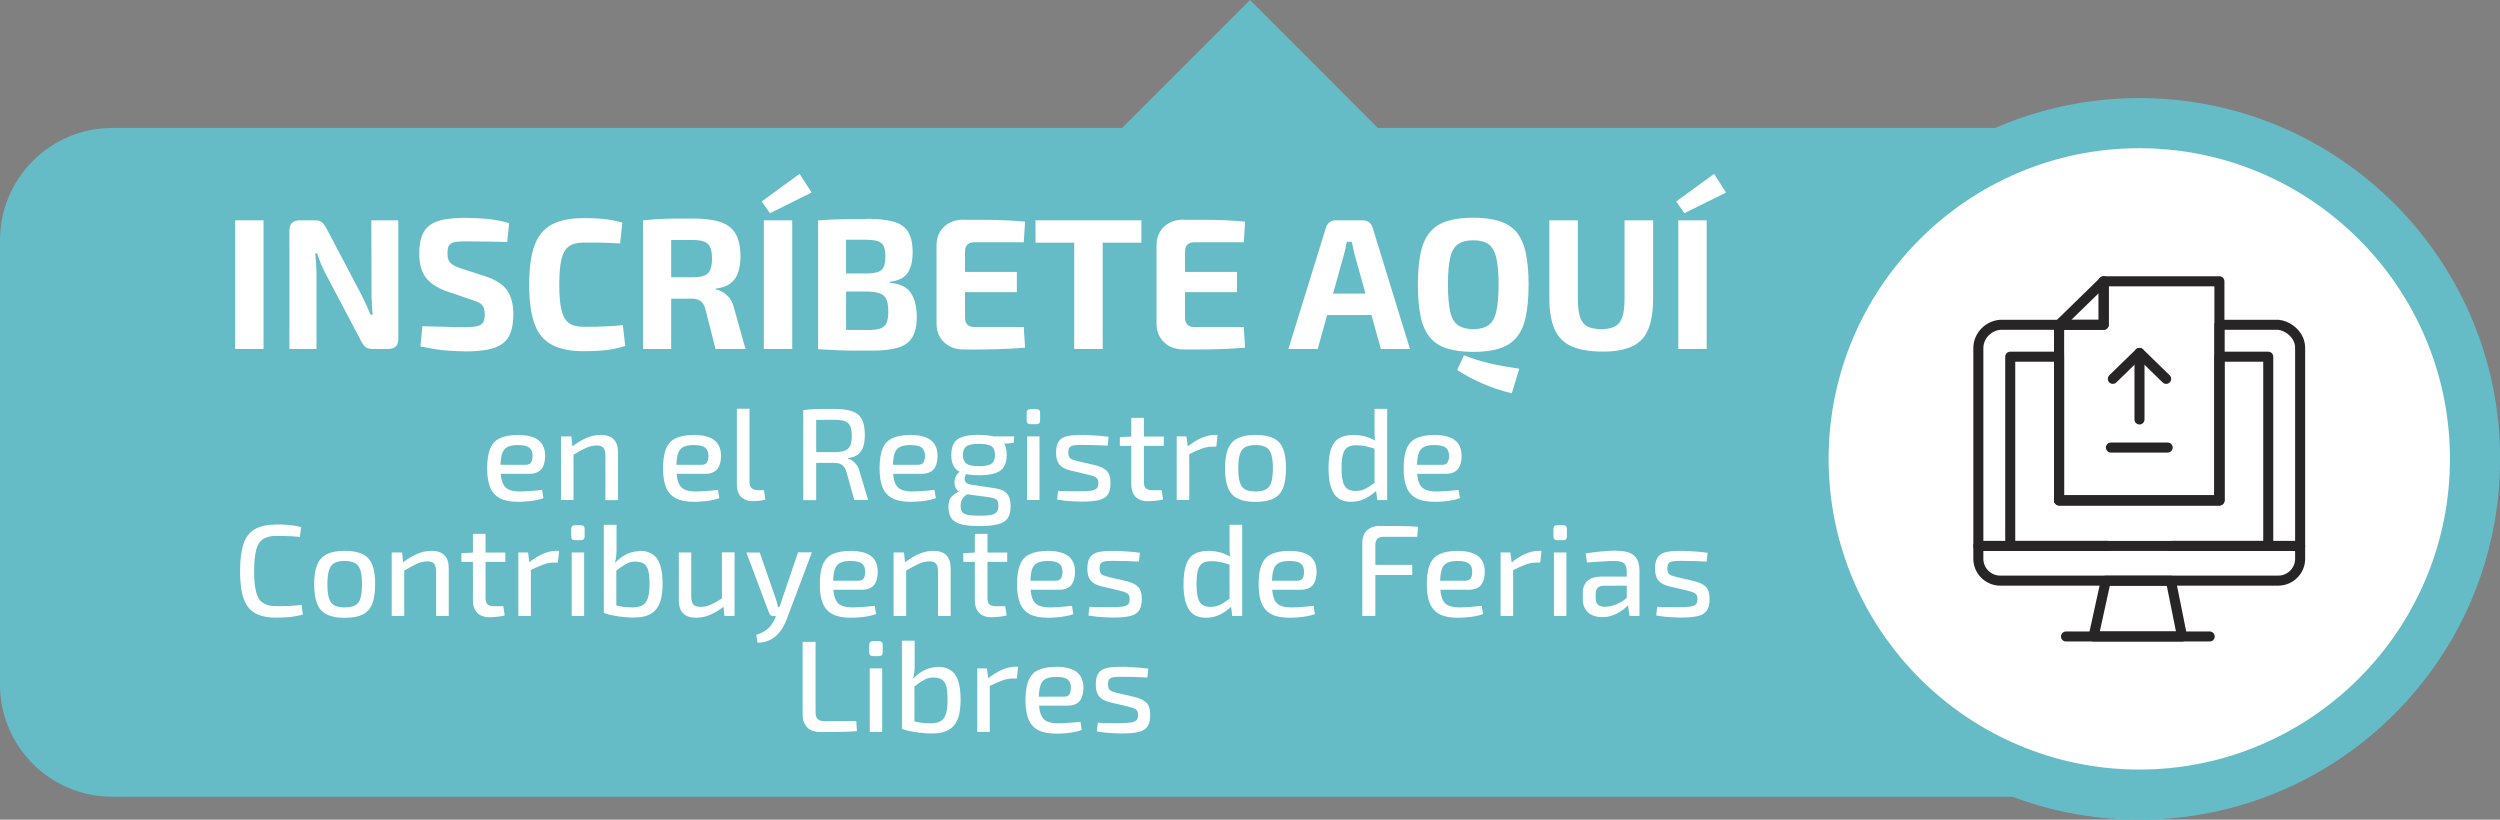 <?xml version="1.0" encoding="UTF-8"?>
<svg id="Capa_2" data-name="Capa 2" xmlns="http://www.w3.org/2000/svg" viewBox="0 0 249.3 81.74">
  <rect x="0" y="0" width="249.3" height="81.74" fill="#808080" stroke="none"/>
  <defs>
    <style>
      .cls-1 {
        fill: #fff;
      }

      .cls-2 {
        fill: #65bcc6;
      }

      .cls-3 {
        fill: none;
        stroke: #272525;
        stroke-linecap: round;
        stroke-linejoin: round;
      }
    </style>
  </defs>
  <g id="Capa_1-2" data-name="Capa 1">
    <g>
      <path class="cls-2" d="M215.19,12.76h-77.79L124.65,0l-12.76,12.76H11.2C5.01,12.76,0,17.78,0,23.96v44.29c0,6.19,5.01,11.2,11.2,11.2h203.99c6.19,0,11.2-5.02,11.2-11.2V23.96c0-6.19-5.01-11.2-11.2-11.2Z"/>
      <g>
        <path class="cls-1" d="M213.33,79.24c-18.46,0-33.48-15.02-33.48-33.48s15.02-33.48,33.48-33.48,33.48,15.02,33.48,33.48-15.02,33.48-33.48,33.48Z"/>
        <path class="cls-2" d="M213.33,14.78c17.08,0,30.98,13.9,30.98,30.98s-13.9,30.98-30.98,30.98-30.98-13.9-30.98-30.98,13.9-30.98,30.98-30.98M213.33,9.78c-19.87,0-35.98,16.11-35.98,35.98s16.11,35.98,35.98,35.98,35.98-16.11,35.98-35.98-16.11-35.98-35.98-35.98h0Z"/>
      </g>
      <g id="upload">
        <path id="path_40" data-name="path 40" class="cls-3" d="M208.77,63.47h8.83l-1.12-5.56h-6.49l-1.22,5.56Z"/>
        <path id="path_41" data-name="path 41" class="cls-3" d="M210.21,54.44h-12.93v1.28c0,1.2.98,2.18,2.18,2.18h27.73c1.2,0,2.18-.98,2.18-2.18v-1.28h-12.83"/>
        <path id="path_42" data-name="path 42" class="cls-3" d="M216.54,54.44h12.83v-19.73c0-.3-.06-.59-.17-.85-.34-.79-1.18-1.39-2.01-1.47h-5.87v17.51h-15.99v-17.51h-5.87c-1.19.09-2.18,1.1-2.18,2.32v19.73h12.93"/>
        <path id="path_43" data-name="path 43" class="cls-3" d="M206.02,63.47h14.33"/>
        <path id="path_44" data-name="path 44" class="cls-3" d="M216.54,54.44h9.65v-18.87h-4.87v14.33h-15.99v-14.33h-4.87v18.87h18.25"/>
        <path id="path_45" data-name="path 45" class="cls-3" d="M205.33,32.39l4.45-4.34v4.34h-4.45Z"/>
        <path id="path_46" data-name="path 46" class="cls-3" d="M209.78,28.05v4.34h-4.45v17.51h15.99v-21.85h-11.55Z"/>
        <path id="path_47" data-name="path 47" class="cls-3" d="M210.5,44.63h5.66"/>
        <path id="path_48" data-name="path 48" class="cls-3" d="M213.35,41.83v-6.63"/>
        <path id="path_49" data-name="path 49" class="cls-3" d="M216.01,37.78l-2.66-2.59-2.66,2.59"/>
      </g>
      <g>
        <path class="cls-1" d="M51.57,43.37c.98,0,1.69.18,2.13.53.44.35.66.87.66,1.55,0,.57-.12,1.01-.37,1.33-.26.31-.67.47-1.24.47h-3.67v-.9h3.34c.29,0,.47-.09.56-.27.09-.18.13-.39.13-.62,0-.39-.12-.67-.34-.83-.22-.17-.6-.25-1.14-.25-.44,0-.79.07-1.04.2s-.43.36-.53.68c-.1.32-.15.77-.15,1.35,0,.65.06,1.15.19,1.49.13.34.33.58.61.71.28.13.66.2,1.12.2.33,0,.7-.02,1.11-.05s.79-.07,1.12-.11l.13.82c-.21.09-.46.16-.75.21-.29.06-.6.1-.91.12-.31.03-.6.04-.86.04-.75,0-1.34-.11-1.79-.34-.45-.23-.78-.58-.99-1.07-.21-.49-.31-1.13-.31-1.93s.1-1.49.31-1.98.53-.83.98-1.03c.44-.2,1.01-.31,1.7-.31Z"/>
        <path class="cls-1" d="M56.98,43.52l.12,1.22.09.18v4.94h-1.25v-6.34h1.04ZM59.9,43.37c1.15,0,1.73.58,1.73,1.74v4.76h-1.26v-4.39c0-.4-.07-.67-.2-.83-.13-.15-.35-.23-.66-.23-.37,0-.75.09-1.12.27-.37.18-.82.42-1.34.73l-.05-.84c.49-.39.97-.69,1.46-.9s.97-.31,1.44-.31Z"/>
        <path class="cls-1" d="M69.11,43.37c.98,0,1.69.18,2.13.53.44.35.66.87.66,1.55,0,.57-.12,1.01-.37,1.33-.26.31-.67.47-1.24.47h-3.67v-.9h3.34c.29,0,.47-.09.56-.27.09-.18.13-.39.13-.62,0-.39-.12-.67-.34-.83-.22-.17-.6-.25-1.14-.25-.44,0-.79.07-1.04.2s-.43.36-.53.68c-.1.32-.15.77-.15,1.35,0,.65.06,1.15.19,1.49.13.34.33.58.61.71.28.13.66.2,1.12.2.33,0,.7-.02,1.11-.05s.79-.07,1.12-.11l.13.82c-.21.09-.46.16-.75.21-.29.06-.6.1-.91.12-.31.03-.6.04-.86.04-.75,0-1.34-.11-1.79-.34-.45-.23-.78-.58-.99-1.07-.21-.49-.31-1.13-.31-1.93s.1-1.49.31-1.98.53-.83.98-1.03c.44-.2,1.01-.31,1.7-.31Z"/>
        <path class="cls-1" d="M74.74,40.77v7.29c-.01.27.06.47.21.61.15.14.36.21.63.21h.6l.14.92c-.09.04-.21.08-.36.1-.15.03-.31.05-.47.06-.16.01-.3.02-.41.02-.49,0-.87-.14-1.16-.42s-.44-.68-.44-1.21v-7.59h1.25Z"/>
        <path class="cls-1" d="M83.26,40.78c.71,0,1.28.08,1.72.23.44.15.76.42.96.79.2.38.3.9.3,1.58,0,.48-.06.88-.17,1.2-.11.32-.29.57-.53.75-.24.18-.56.3-.97.35v.06c.15.04.29.1.44.21.15.1.29.25.42.42s.23.4.29.67l.85,2.82h-1.38l-.78-2.79c-.1-.33-.25-.56-.43-.7-.18-.14-.42-.21-.71-.21-.55,0-1.01,0-1.4,0-.39,0-.72-.01-.98-.02-.26,0-.48-.01-.64-.01l.04-1.04h2.96c.42,0,.76-.06,1-.15s.42-.25.53-.49.16-.56.16-.99-.05-.75-.16-.98-.28-.39-.53-.48c-.24-.09-.58-.14-1-.14-.73,0-1.36,0-1.89.01s-.88.01-1.07.01l-.18-.99c.33-.04.64-.06.94-.08.29-.02.62-.03.97-.03.35,0,.77,0,1.25,0ZM81.39,40.9v8.97h-1.29v-8.97h1.29Z"/>
        <path class="cls-1" d="M90.7,43.37c.98,0,1.69.18,2.13.53.44.35.66.87.66,1.55,0,.57-.12,1.01-.37,1.33-.26.31-.67.47-1.24.47h-3.67v-.9h3.34c.29,0,.47-.09.56-.27.09-.18.13-.39.13-.62,0-.39-.12-.67-.34-.83-.22-.17-.6-.25-1.14-.25-.44,0-.79.07-1.04.2s-.43.36-.53.68c-.1.32-.15.77-.15,1.35,0,.65.06,1.15.19,1.49.13.34.33.58.61.71.28.13.66.2,1.12.2.33,0,.7-.02,1.11-.05s.79-.07,1.12-.11l.13.82c-.21.09-.46.16-.75.21-.29.06-.6.1-.91.12-.31.03-.6.04-.86.04-.75,0-1.34-.11-1.79-.34-.45-.23-.78-.58-.99-1.07-.21-.49-.31-1.13-.31-1.93s.1-1.49.31-1.98.53-.83.98-1.03c.44-.2,1.01-.31,1.7-.31Z"/>
        <path class="cls-1" d="M95.82,46.99l.69.09c-.14.12-.23.27-.29.46-.05.18-.04.35.04.49s.25.24.52.29l2.37.36c.61.08,1.03.26,1.27.55.24.29.36.7.36,1.24s-.1.91-.29,1.2c-.19.29-.52.49-.97.61s-1.06.18-1.82.18c-.6,0-1.1-.03-1.49-.1-.4-.07-.72-.17-.96-.33-.24-.15-.41-.35-.51-.59s-.16-.54-.16-.9c0-.28.04-.51.12-.7.08-.19.22-.36.41-.51.19-.15.44-.29.74-.43l.82-.4.55.19-.62.46c-.18.13-.33.26-.45.38s-.21.26-.27.39c-.06.13-.09.3-.09.49,0,.28.05.49.16.64.11.15.3.25.58.3s.66.08,1.16.08.88-.03,1.14-.08c.27-.06.46-.16.57-.3s.16-.35.16-.62c0-.21-.03-.37-.08-.47-.06-.11-.16-.19-.32-.25-.16-.06-.38-.11-.68-.15l-2.22-.29c-.29-.03-.51-.12-.68-.27-.17-.14-.28-.31-.34-.51s-.08-.39-.05-.58c.03-.2.1-.38.21-.55.11-.17.25-.3.42-.38ZM97.64,43.37c.68,0,1.23.07,1.63.2.4.13.69.35.86.65s.26.69.26,1.16-.09.84-.26,1.14-.46.52-.87.66c-.41.14-.95.21-1.64.21s-1.24-.07-1.64-.21c-.4-.14-.69-.36-.86-.66s-.26-.67-.26-1.13c0-.49.09-.88.26-1.18s.46-.52.87-.65c.41-.13.96-.2,1.65-.2ZM97.63,44.26c-.61,0-1.03.08-1.26.25s-.35.46-.35.86.12.69.35.86c.23.17.65.26,1.26.26s1.02-.09,1.25-.26c.23-.17.34-.46.34-.86s-.11-.7-.34-.86c-.23-.17-.65-.25-1.25-.25ZM101.14,43.52l-.06.65-1.64.14-.45-.79h2.16Z"/>
        <path class="cls-1" d="M103.34,40.8c.25,0,.38.12.38.38v.74c0,.25-.13.38-.38.38h-.58c-.25,0-.38-.12-.38-.38v-.74c0-.25.13-.38.38-.38h.58ZM103.66,43.52v6.34h-1.24v-6.34h1.24Z"/>
        <path class="cls-1" d="M107.83,43.37c.28,0,.58,0,.9.03s.64.04.96.06c.32.03.6.06.86.1l-.09.88c-.41-.02-.81-.03-1.22-.05-.4-.01-.8-.02-1.2-.02-.38,0-.68,0-.9.03-.22.03-.37.09-.47.2-.1.1-.14.28-.14.53,0,.3.08.5.23.6.15.1.38.18.68.25l1.81.42c.51.13.89.32,1.13.57.24.25.36.65.36,1.2s-.1.91-.29,1.18c-.2.26-.5.44-.9.53-.41.09-.92.14-1.55.14-.23,0-.58,0-1.05-.03-.46-.02-.97-.07-1.53-.17l.09-.87c.2,0,.42.02.65.03.23,0,.48.01.75.01h.8c.47,0,.83-.02,1.1-.06.26-.04.45-.12.56-.23s.16-.29.16-.53c0-.29-.09-.48-.27-.58s-.42-.18-.72-.25l-1.78-.42c-.36-.09-.65-.21-.86-.36s-.36-.34-.45-.57c-.09-.23-.14-.52-.14-.86,0-.49.09-.86.26-1.11s.44-.43.81-.52c.37-.09.85-.13,1.45-.12Z"/>
        <path class="cls-1" d="M116.05,43.52v.94h-4.38v-.87l1.25-.06h3.13ZM114.07,41.66v6.4c0,.29.06.5.19.63.13.13.34.19.64.19h.94l.14.92c-.15.04-.31.08-.5.1-.19.03-.37.05-.56.06-.19.01-.34.02-.45.02-.54,0-.95-.15-1.23-.44-.29-.29-.43-.72-.43-1.27v-6.6h1.26Z"/>
        <path class="cls-1" d="M118.31,43.52l.16,1.22.12.18v4.94h-1.25v-6.34h.98ZM121.42,43.37l-.13,1.17h-.4c-.36,0-.72.07-1.08.21-.37.14-.82.34-1.35.6l-.09-.77c.46-.38.92-.68,1.4-.89.47-.21.93-.32,1.37-.32h.29Z"/>
        <path class="cls-1" d="M125.2,43.37c.75,0,1.34.11,1.79.33s.77.57.96,1.06c.2.49.29,1.14.29,1.94s-.1,1.47-.29,1.96c-.2.49-.52.84-.96,1.06-.45.22-1.04.33-1.79.33s-1.33-.11-1.77-.33c-.45-.22-.77-.57-.97-1.06-.2-.49-.3-1.14-.3-1.96s.1-1.45.3-1.94c.2-.49.52-.84.97-1.06s1.04-.33,1.77-.33ZM125.2,44.38c-.43,0-.78.07-1.03.21-.25.14-.43.38-.53.71-.1.33-.16.8-.16,1.4s.05,1.07.16,1.4c.1.34.28.57.53.71.25.13.59.2,1.03.2s.78-.07,1.03-.2c.25-.13.44-.37.54-.71.1-.34.16-.81.16-1.4s-.05-1.06-.16-1.4c-.1-.33-.28-.57-.54-.71-.26-.14-.6-.21-1.03-.21Z"/>
        <path class="cls-1" d="M134.9,43.37c.42,0,.84.05,1.25.16.41.11.79.28,1.16.53l-.08.73c-.38-.12-.72-.22-1.02-.29s-.62-.1-.97-.1-.63.06-.84.18c-.21.12-.37.35-.47.68-.1.33-.15.8-.15,1.4s.05,1.06.14,1.4c.09.33.25.57.46.7s.47.2.79.2c.24,0,.46-.03.66-.09.2-.06.41-.16.62-.3.22-.14.47-.31.77-.52l.1.81c-.33.33-.71.61-1.15.84s-.92.34-1.45.34c-.8,0-1.37-.28-1.72-.85s-.52-1.4-.52-2.5c0-.83.09-1.49.27-1.97.18-.48.44-.82.8-1.03.36-.2.8-.31,1.34-.31ZM138.33,40.77v9.1h-.99l-.14-1.12-.13-.1v-4.32l.08-.2c-.04-.24-.06-.48-.07-.71,0-.23-.01-.48-.01-.74v-1.91h1.26Z"/>
        <path class="cls-1" d="M142.96,43.37c.98,0,1.69.18,2.13.53.44.35.66.87.66,1.55,0,.57-.12,1.01-.37,1.33-.26.31-.67.47-1.24.47h-3.67v-.9h3.34c.29,0,.47-.09.56-.27s.13-.39.13-.62c0-.39-.12-.67-.34-.83-.22-.17-.6-.25-1.14-.25-.44,0-.79.07-1.04.2-.25.13-.43.36-.53.68-.1.32-.15.77-.15,1.35,0,.65.06,1.15.19,1.49.12.34.33.58.61.71s.66.2,1.12.2c.33,0,.7-.02,1.11-.05.41-.03.79-.07,1.12-.11l.13.82c-.21.09-.46.16-.75.21-.29.06-.6.1-.91.12-.31.03-.6.04-.86.04-.75,0-1.34-.11-1.79-.34-.45-.23-.78-.58-.99-1.07-.21-.49-.31-1.13-.31-1.93s.1-1.49.31-1.98.53-.83.98-1.03c.44-.2,1.01-.31,1.7-.31Z"/>
        <path class="cls-1" d="M27.53,52.3c.39,0,.72,0,1,.03.28.02.53.04.77.08.23.04.48.09.73.16l-.13.97c-.26-.03-.5-.05-.73-.06-.23-.01-.47-.02-.72-.03-.26,0-.56-.01-.92-.01-.55,0-.99.11-1.31.33-.32.22-.55.58-.68,1.09s-.2,1.2-.2,2.09.07,1.58.2,2.09.36.87.68,1.08c.32.22.76.33,1.31.33s1.04-.01,1.42-.03.76-.06,1.12-.11l.13.97c-.38.11-.77.19-1.18.24-.4.05-.9.07-1.5.07-.87,0-1.56-.15-2.09-.45-.52-.3-.9-.79-1.14-1.46s-.35-1.59-.35-2.73.12-2.05.35-2.73.61-1.16,1.14-1.46c.52-.3,1.22-.45,2.09-.45Z"/>
        <path class="cls-1" d="M34.37,54.93c.75,0,1.34.11,1.79.33s.77.57.96,1.06c.2.49.29,1.14.29,1.94s-.1,1.47-.29,1.96c-.19.49-.52.84-.96,1.06-.45.22-1.04.33-1.79.33s-1.33-.11-1.77-.33c-.45-.22-.77-.57-.97-1.06-.2-.49-.3-1.14-.3-1.96s.1-1.45.3-1.94c.2-.49.52-.84.97-1.06s1.04-.33,1.77-.33ZM34.37,55.94c-.43,0-.78.07-1.03.21s-.43.38-.53.71-.16.8-.16,1.4.05,1.07.16,1.4c.1.34.28.57.53.71.25.13.59.2,1.03.2s.78-.07,1.03-.2c.26-.13.44-.37.54-.71.1-.34.16-.81.16-1.4s-.05-1.06-.16-1.4-.28-.57-.54-.71c-.26-.14-.6-.21-1.03-.21Z"/>
        <path class="cls-1" d="M40.1,55.09l.12,1.22.09.18v4.94h-1.25v-6.34h1.04ZM43.02,54.93c1.15,0,1.73.58,1.73,1.74v4.76h-1.26v-4.39c0-.4-.07-.67-.2-.83-.13-.15-.35-.23-.66-.23-.37,0-.75.09-1.12.27-.37.18-.82.42-1.34.73l-.05-.84c.49-.39.97-.69,1.46-.9s.97-.31,1.44-.31Z"/>
        <path class="cls-1" d="M50.39,55.09v.94h-4.38v-.87l1.25-.06h3.13ZM48.42,53.23v6.4c0,.29.06.5.19.63.13.13.34.19.64.19h.94l.14.92c-.15.04-.31.08-.5.1-.19.03-.37.05-.56.06-.19.01-.34.02-.45.02-.54,0-.95-.15-1.23-.44-.29-.29-.43-.72-.43-1.27v-6.6h1.26Z"/>
        <path class="cls-1" d="M52.66,55.09l.16,1.22.12.18v4.94h-1.25v-6.34h.98ZM55.76,54.93l-.13,1.17h-.4c-.36,0-.72.07-1.09.21-.37.14-.82.34-1.35.6l-.09-.77c.46-.38.93-.68,1.4-.89.47-.21.93-.32,1.37-.32h.29Z"/>
        <path class="cls-1" d="M57.92,52.37c.25,0,.38.12.38.38v.74c0,.25-.13.38-.38.38h-.58c-.25,0-.38-.12-.38-.38v-.74c0-.25.13-.38.38-.38h.58ZM58.25,55.09v6.34h-1.24v-6.34h1.24Z"/>
        <path class="cls-1" d="M61.48,52.33v2.31c0,.27,0,.52-.03.76-.02.24-.06.47-.12.71l.13.18v4.89s-1.25-.06-1.25-.06v-8.79h1.26ZM63.77,54.93c.79,0,1.37.25,1.74.76.37.51.56,1.35.56,2.54,0,.54-.05,1.01-.14,1.43-.09.42-.25.77-.46,1.05-.22.29-.51.5-.88.65-.37.15-.83.22-1.4.22-.22,0-.45,0-.71-.03-.26-.02-.52-.04-.79-.08s-.53-.09-.78-.14c-.25-.06-.48-.13-.69-.21l1-.82c.23.07.45.13.67.17.22.04.44.07.66.08.22.01.43.02.62.02.39-.02.7-.09.93-.23.23-.14.4-.38.51-.72s.16-.8.16-1.38-.04-1.01-.12-1.33-.23-.56-.44-.7c-.21-.14-.51-.21-.9-.21-.33,0-.64.09-.94.27-.3.18-.64.41-1.02.71l-.09-.78c.25-.27.51-.5.78-.68s.55-.33.85-.42c.29-.09.59-.14.9-.14Z"/>
        <path class="cls-1" d="M68.93,55.09v4.39c0,.38.07.65.22.81.15.16.39.23.74.23s.67-.08,1.01-.23c.33-.16.74-.39,1.22-.69l.14.82c-.49.39-.96.68-1.42.88-.46.2-.93.3-1.41.3-1.16,0-1.74-.58-1.74-1.74v-4.77h1.25ZM73.25,55.09v6.34h-1.01l-.12-1.21-.13-.2v-4.94h1.26Z"/>
        <path class="cls-1" d="M75.76,55.09l1.6,4.62c.04.13.08.26.12.4.04.13.07.27.1.41h.31l-.4.92h-.36c-.1,0-.2-.03-.27-.08-.08-.06-.13-.14-.17-.24l-2.26-6.02h1.34ZM80.96,55.09l-2.5,6.64c-.1.29-.24.57-.4.84-.16.28-.36.53-.59.76-.23.23-.51.41-.83.55s-.68.21-1.1.21l-.12-.79c.52-.17.92-.38,1.2-.65s.5-.6.67-.99l.32-.78c.07-.18.14-.38.21-.6s.13-.41.19-.58l1.57-4.62h1.35Z"/>
        <path class="cls-1" d="M84.74,54.93c.98,0,1.69.18,2.13.53.44.35.66.87.66,1.55,0,.57-.12,1.01-.37,1.33-.26.31-.67.47-1.24.47h-3.67v-.9h3.34c.29,0,.47-.09.56-.27.09-.18.13-.39.13-.62,0-.39-.12-.67-.34-.83-.22-.17-.6-.25-1.14-.25-.44,0-.79.07-1.04.2s-.43.36-.53.68c-.1.32-.15.77-.15,1.35,0,.65.06,1.15.19,1.49.13.34.33.58.61.71.28.13.66.2,1.12.2.33,0,.7-.02,1.11-.05s.79-.07,1.12-.11l.13.82c-.21.09-.46.16-.75.21-.29.06-.6.1-.91.12-.31.03-.6.04-.86.04-.75,0-1.34-.11-1.79-.34-.45-.23-.78-.58-.99-1.07-.21-.49-.31-1.13-.31-1.93s.1-1.49.31-1.98.53-.83.98-1.03c.44-.2,1.01-.31,1.7-.31Z"/>
        <path class="cls-1" d="M90.15,55.09l.12,1.22.09.18v4.94h-1.25v-6.34h1.04ZM93.07,54.93c1.15,0,1.73.58,1.73,1.74v4.76h-1.26v-4.39c0-.4-.07-.67-.2-.83-.13-.15-.35-.23-.66-.23-.37,0-.75.09-1.12.27-.37.18-.82.42-1.34.73l-.05-.84c.49-.39.97-.69,1.46-.9s.97-.31,1.44-.31Z"/>
        <path class="cls-1" d="M100.44,55.09v.94h-4.38v-.87l1.25-.06h3.13ZM98.47,53.23v6.4c0,.29.06.5.19.63.13.13.34.19.64.19h.94l.14.92c-.15.04-.31.08-.5.1-.19.03-.37.05-.56.06-.19.01-.34.02-.45.02-.54,0-.95-.15-1.23-.44-.29-.29-.43-.72-.43-1.27v-6.6h1.26Z"/>
        <path class="cls-1" d="M104.41,54.93c.98,0,1.69.18,2.13.53.44.35.66.87.66,1.55,0,.57-.12,1.01-.37,1.33-.26.31-.67.47-1.24.47h-3.67v-.9h3.34c.29,0,.47-.09.56-.27.09-.18.13-.39.13-.62,0-.39-.12-.67-.34-.83-.22-.17-.6-.25-1.14-.25-.44,0-.79.07-1.04.2s-.43.36-.53.68c-.1.32-.15.77-.15,1.35,0,.65.06,1.15.19,1.49.13.34.33.58.61.71.28.13.66.2,1.12.2.33,0,.7-.02,1.11-.05s.79-.07,1.12-.11l.13.82c-.21.09-.46.16-.75.21-.29.06-.6.1-.91.12-.31.03-.6.04-.86.04-.75,0-1.34-.11-1.79-.34-.45-.23-.78-.58-.99-1.07-.21-.49-.31-1.13-.31-1.93s.1-1.49.31-1.98.53-.83.98-1.03c.44-.2,1.01-.31,1.7-.31Z"/>
        <path class="cls-1" d="M110.95,54.93c.28,0,.58,0,.9.03s.64.04.96.06c.32.03.6.06.86.1l-.09.88c-.41-.02-.81-.03-1.22-.05-.4-.01-.8-.02-1.2-.02-.38,0-.68,0-.9.03-.22.03-.37.09-.47.2-.1.1-.14.28-.14.53,0,.3.08.5.23.6.15.1.38.18.68.25l1.81.42c.51.13.89.32,1.13.57.24.25.36.65.36,1.2s-.1.91-.29,1.18c-.2.26-.5.44-.9.53-.41.09-.92.14-1.55.14-.23,0-.58,0-1.05-.03-.46-.02-.97-.07-1.53-.17l.09-.87c.2,0,.42.02.65.03.23,0,.48.01.75.01h.8c.47,0,.83-.02,1.1-.06.26-.04.45-.12.56-.23s.16-.29.16-.53c0-.29-.09-.48-.27-.58s-.42-.18-.72-.25l-1.78-.42c-.36-.09-.65-.21-.86-.36s-.36-.34-.45-.57c-.09-.23-.14-.52-.14-.86,0-.49.09-.86.26-1.11s.44-.43.81-.52c.37-.09.85-.13,1.45-.12Z"/>
        <path class="cls-1" d="M120.44,54.93c.42,0,.84.05,1.25.16.41.11.79.28,1.16.53l-.08.73c-.38-.12-.72-.22-1.02-.29s-.62-.1-.97-.1-.63.06-.84.18c-.21.12-.37.35-.47.68-.1.33-.15.8-.15,1.4s.05,1.06.14,1.4c.09.33.25.57.46.7s.47.2.79.2c.24,0,.46-.03.66-.09.2-.06.41-.16.62-.3.22-.14.47-.31.77-.52l.1.81c-.33.33-.71.61-1.15.84s-.92.34-1.45.34c-.8,0-1.37-.28-1.72-.85s-.52-1.4-.52-2.5c0-.83.09-1.49.27-1.97.18-.48.44-.82.8-1.03.36-.2.8-.31,1.34-.31ZM123.87,52.33v9.1h-.99l-.14-1.12-.13-.1v-4.32l.08-.2c-.04-.24-.06-.48-.07-.71,0-.23-.01-.48-.01-.74v-1.91h1.26Z"/>
        <path class="cls-1" d="M128.5,54.93c.98,0,1.69.18,2.13.53.44.35.66.87.66,1.55,0,.57-.12,1.01-.37,1.33-.26.31-.67.47-1.24.47h-3.67v-.9h3.34c.29,0,.47-.09.56-.27s.13-.39.13-.62c0-.39-.12-.67-.34-.83-.22-.17-.6-.25-1.14-.25-.44,0-.79.07-1.04.2-.25.13-.43.36-.53.68-.1.32-.15.77-.15,1.35,0,.65.06,1.15.19,1.49.12.34.33.58.61.71s.66.2,1.12.2c.33,0,.7-.02,1.11-.05.41-.03.79-.07,1.12-.11l.13.82c-.21.09-.46.16-.75.21-.29.06-.6.1-.91.12-.31.03-.6.04-.86.04-.75,0-1.34-.11-1.79-.34-.45-.23-.78-.58-.99-1.07-.21-.49-.31-1.13-.31-1.93s.1-1.49.31-1.98.53-.83.98-1.03c.44-.2,1.01-.31,1.7-.31Z"/>
        <path class="cls-1" d="M137.61,52.45c.42,0,.85,0,1.29,0,.43,0,.86.01,1.29.02.42,0,.83.03,1.21.07l-.07.99h-3.34c-.29,0-.51.07-.64.2-.13.13-.2.34-.2.62v7.08h-1.3v-7.33c0-.52.16-.92.48-1.22.32-.29.75-.44,1.29-.44ZM136.06,56.33h4.77v1.01h-4.77v-1.01Z"/>
        <path class="cls-1" d="M145.27,54.93c.98,0,1.69.18,2.13.53.44.35.66.87.66,1.55,0,.57-.12,1.01-.37,1.33-.26.31-.67.47-1.24.47h-3.67v-.9h3.34c.29,0,.47-.09.56-.27s.13-.39.13-.62c0-.39-.12-.67-.34-.83-.22-.17-.6-.25-1.14-.25-.44,0-.79.07-1.04.2-.25.13-.43.36-.53.68-.1.32-.15.77-.15,1.35,0,.65.06,1.15.19,1.49.12.34.33.58.61.71s.66.2,1.12.2c.33,0,.7-.02,1.11-.05.41-.03.79-.07,1.12-.11l.13.82c-.21.09-.46.16-.75.21-.29.06-.6.1-.91.12-.31.03-.6.04-.86.04-.75,0-1.34-.11-1.79-.34-.45-.23-.78-.58-.99-1.07-.21-.49-.31-1.13-.31-1.93s.1-1.49.31-1.98.53-.83.98-1.03c.44-.2,1.01-.31,1.7-.31Z"/>
        <path class="cls-1" d="M150.61,55.09l.16,1.22.12.18v4.94h-1.25v-6.34h.98ZM153.72,54.93l-.13,1.17h-.4c-.36,0-.72.07-1.08.21-.37.14-.82.34-1.35.6l-.09-.77c.46-.38.92-.68,1.4-.89.47-.21.93-.32,1.37-.32h.29Z"/>
        <path class="cls-1" d="M155.87,52.37c.25,0,.38.12.38.38v.74c0,.25-.13.38-.38.38h-.58c-.25,0-.38-.12-.38-.38v-.74c0-.25.12-.38.38-.38h.58ZM156.2,55.09v6.34h-1.24v-6.34h1.24Z"/>
        <path class="cls-1" d="M162.92,57.52v.88s-3,.01-3,.01c-.29,0-.5.08-.62.23-.12.14-.18.34-.18.59v.39c0,.31.08.54.23.68.15.14.39.21.72.21.24,0,.51-.04.81-.14.3-.09.6-.23.9-.42.3-.19.58-.42.82-.71v.82c-.09.12-.22.27-.39.44-.17.17-.38.33-.63.49-.25.16-.52.29-.82.39-.3.1-.63.16-.98.16-.38,0-.72-.07-1.01-.2-.29-.13-.52-.33-.68-.6-.17-.26-.25-.59-.25-.97v-.69c0-.49.16-.88.47-1.16s.76-.42,1.32-.42h3.28ZM161.26,54.93c.49,0,.89.06,1.23.19.33.13.58.34.75.64s.25.72.25,1.25v4.42h-.99l-.2-1.38-.08-.16v-2.89c0-.37-.09-.64-.26-.81-.17-.17-.5-.25-.99-.25-.33,0-.74.02-1.24.05s-.99.07-1.48.1l-.12-.9c.29-.05.62-.1.98-.14.36-.04.73-.08,1.1-.1.37-.03.71-.04,1.03-.04Z"/>
        <path class="cls-1" d="M167.56,54.93c.28,0,.58,0,.9.03.32.02.64.04.96.06.32.03.6.06.86.1l-.09.88c-.41-.02-.81-.03-1.21-.05-.4-.01-.8-.02-1.2-.02-.38,0-.68,0-.9.03-.22.03-.37.09-.47.2-.09.1-.14.28-.14.53,0,.3.08.5.23.6s.38.18.68.25l1.81.42c.51.13.89.32,1.13.57.24.25.36.65.36,1.2s-.1.91-.29,1.18c-.2.26-.5.44-.9.53-.41.09-.92.14-1.55.14-.23,0-.58,0-1.05-.03-.46-.02-.97-.07-1.53-.17l.09-.87c.2,0,.42.02.65.03.23,0,.48.01.75.01h.8c.47,0,.83-.02,1.1-.06s.45-.12.56-.23.16-.29.16-.53c0-.29-.09-.48-.27-.58s-.42-.18-.72-.25l-1.78-.42c-.36-.09-.65-.21-.87-.36-.21-.15-.36-.34-.45-.57-.09-.23-.14-.52-.14-.86,0-.49.09-.86.26-1.11.17-.26.44-.43.81-.52.37-.09.85-.13,1.45-.12Z"/>
        <path class="cls-1" d="M81.33,64.02v7.07c0,.28.07.48.21.62.14.13.35.2.64.2h3.21l.06,1c-.58.04-1.17.07-1.77.08s-1.2.01-1.79.01c-.66,0-1.13-.16-1.42-.49-.29-.33-.43-.73-.43-1.23v-7.27h1.29Z"/>
        <path class="cls-1" d="M87.64,63.93c.25,0,.38.12.38.38v.74c0,.25-.13.38-.38.38h-.58c-.25,0-.38-.12-.38-.38v-.74c0-.25.13-.38.38-.38h.58ZM87.97,66.65v6.34h-1.24v-6.34h1.24Z"/>
        <path class="cls-1" d="M91.21,63.89v2.31c0,.27,0,.52-.03.76-.02.24-.06.47-.12.71l.13.18v4.89s-1.25-.06-1.25-.06v-8.79h1.26ZM93.49,66.49c.79,0,1.37.25,1.74.76.37.51.56,1.35.56,2.54,0,.54-.05,1.01-.14,1.43-.09.42-.25.77-.46,1.05-.22.29-.51.5-.88.65-.37.15-.83.22-1.4.22-.22,0-.45,0-.71-.03-.26-.02-.52-.04-.79-.08s-.53-.09-.78-.14c-.25-.06-.48-.13-.69-.21l1-.82c.23.07.45.13.67.17.22.04.44.07.66.08.22.01.43.02.62.02.39-.02.7-.09.93-.23.23-.14.4-.38.51-.72s.16-.8.16-1.38-.04-1.01-.12-1.33-.23-.56-.44-.7c-.21-.14-.51-.21-.9-.21-.33,0-.64.09-.94.27-.3.18-.64.41-1.02.71l-.09-.78c.25-.27.51-.5.78-.68s.55-.33.85-.42c.29-.09.59-.14.9-.14Z"/>
        <path class="cls-1" d="M98.42,66.65l.16,1.22.12.18v4.94h-1.25v-6.34h.98ZM101.53,66.49l-.13,1.17h-.4c-.36,0-.72.07-1.09.21-.37.14-.82.34-1.35.6l-.09-.77c.46-.38.93-.68,1.4-.89.47-.21.93-.32,1.37-.32h.29Z"/>
        <path class="cls-1" d="M105.25,66.49c.98,0,1.69.18,2.13.53.44.35.66.87.66,1.55,0,.57-.12,1.01-.37,1.33-.26.31-.67.47-1.24.47h-3.67v-.9h3.34c.29,0,.47-.09.56-.27.09-.18.13-.39.13-.62,0-.39-.12-.67-.34-.83-.22-.17-.6-.25-1.14-.25-.44,0-.79.07-1.04.2s-.43.36-.53.68c-.1.32-.15.77-.15,1.35,0,.65.06,1.15.19,1.49.13.34.33.58.61.71.28.13.66.2,1.12.2.33,0,.7-.02,1.11-.05s.79-.07,1.12-.11l.13.82c-.21.09-.46.16-.75.21-.29.06-.6.1-.91.12-.31.03-.6.04-.86.04-.75,0-1.34-.11-1.79-.34-.45-.23-.78-.58-.99-1.07-.21-.49-.31-1.13-.31-1.93s.1-1.49.31-1.98.53-.83.98-1.03c.44-.2,1.01-.31,1.7-.31Z"/>
        <path class="cls-1" d="M111.79,66.49c.28,0,.58,0,.9.03s.64.04.96.06c.32.03.6.06.86.1l-.09.88c-.41-.02-.81-.03-1.22-.05-.4-.01-.8-.02-1.2-.02-.38,0-.68,0-.9.03-.22.03-.37.09-.47.2-.1.1-.14.28-.14.53,0,.3.08.5.23.6.15.1.38.18.68.25l1.81.42c.51.13.89.32,1.13.57.24.25.36.65.36,1.2s-.1.91-.29,1.18c-.2.26-.5.44-.9.53-.41.09-.92.14-1.55.14-.23,0-.58,0-1.05-.03-.46-.02-.97-.07-1.53-.17l.09-.87c.2,0,.42.02.65.03.23,0,.48.01.75.01h.8c.47,0,.83-.02,1.1-.06.26-.04.45-.12.56-.23s.16-.29.16-.53c0-.29-.09-.48-.27-.58s-.42-.18-.72-.25l-1.78-.42c-.36-.09-.65-.21-.86-.36s-.36-.34-.45-.57c-.09-.23-.14-.52-.14-.86,0-.49.09-.86.26-1.11s.44-.43.81-.52c.37-.09.85-.13,1.45-.12Z"/>
      </g>
      <g>
        <path class="cls-1" d="M26.28,21.97v12.83h-2.83v-12.83h2.83Z"/>
        <path class="cls-1" d="M39.72,21.97v11.81c0,.68-.34,1.02-1.02,1.02h-1.56c-.31,0-.55-.07-.71-.21-.16-.14-.31-.36-.45-.64l-3.55-6.73c-.15-.29-.29-.6-.44-.95-.14-.35-.26-.68-.36-1h-.2c.04.33.07.67.09,1.01.02.34.04.68.04,1.01v7.51h-2.7v-11.81c0-.68.35-1.02,1.04-1.02h1.54c.3,0,.52.07.68.21.16.14.31.36.46.64l3.44,6.53c.15.29.3.6.46.95s.32.71.46,1.08h.22c-.04-.37-.06-.73-.08-1.09-.02-.35-.03-.7-.03-1.05l-.02-7.27h2.68Z"/>
        <path class="cls-1" d="M46.53,21.73c.63,0,1.32.03,2.06.1.74.07,1.47.21,2.18.42l-.19,1.88c-.55-.01-1.18-.02-1.92-.04-.73-.01-1.45-.02-2.16-.02-.35,0-.64,0-.88.03s-.44.07-.59.15-.25.2-.32.36c-.06.16-.09.38-.09.67,0,.43.1.75.31.95s.55.38,1.05.54l2.47.8c1.03.35,1.74.82,2.14,1.41.4.6.6,1.38.6,2.34,0,.73-.09,1.34-.26,1.82-.17.48-.45.86-.82,1.13s-.86.47-1.47.59-1.35.18-2.23.18c-.42,0-1.02-.03-1.8-.08-.78-.06-1.67-.2-2.68-.42l.19-2.01c.73.01,1.37.03,1.91.05.54.02,1,.03,1.39.04.38,0,.72,0,1,0,.5,0,.88-.03,1.16-.09.28-.06.47-.19.59-.37.11-.19.17-.45.17-.8,0-.3-.04-.54-.12-.72-.08-.18-.21-.32-.39-.43-.18-.1-.42-.2-.73-.29l-2.6-.89c-.98-.36-1.67-.83-2.08-1.41s-.61-1.35-.61-2.31c0-.74.09-1.35.27-1.81.18-.46.46-.83.84-1.09.38-.26.87-.44,1.47-.54.6-.1,1.32-.15,2.17-.15Z"/>
        <path class="cls-1" d="M58.21,21.75c.61,0,1.12.02,1.55.05s.82.08,1.18.14c.36.06.73.15,1.12.26l-.22,2.08c-.41-.02-.78-.04-1.12-.06-.34-.01-.71-.02-1.1-.03-.39,0-.86,0-1.4,0-.63,0-1.12.12-1.48.37-.35.25-.6.68-.75,1.29-.15.61-.22,1.46-.22,2.54s.07,1.92.22,2.54c.15.61.4,1.04.75,1.29.35.25.85.37,1.48.37.86,0,1.57-.01,2.16-.04.58-.02,1.16-.07,1.73-.13l.24,2.08c-.6.19-1.2.32-1.82.4-.62.08-1.39.12-2.31.12-1.33,0-2.39-.21-3.19-.64s-1.38-1.12-1.73-2.09c-.35-.97-.53-2.27-.53-3.91s.18-2.94.53-3.9c.35-.97.93-1.66,1.73-2.09s1.86-.64,3.19-.64Z"/>
        <path class="cls-1" d="M69.07,21.79c1.13,0,2.04.11,2.74.34.7.23,1.21.62,1.54,1.17.33.55.49,1.32.49,2.3,0,.59-.08,1.12-.23,1.57-.15.45-.41.81-.77,1.09-.36.27-.85.45-1.47.52v.09c.22.04.46.12.7.26.24.14.47.34.68.6.21.27.37.62.47,1.07l1.12,4h-2.99l-.99-3.91c-.11-.42-.28-.71-.49-.87-.22-.16-.52-.24-.9-.24-.84,0-1.55,0-2.13,0-.58,0-1.06-.02-1.45-.03-.39-.01-.74-.02-1.05-.04l.06-2.06h4.63c.5,0,.89-.05,1.18-.16.29-.1.5-.29.61-.57.12-.27.18-.65.18-1.13s-.06-.88-.18-1.14c-.12-.27-.32-.45-.61-.56-.29-.11-.69-.16-1.18-.16-1.17,0-2.15,0-2.96.02-.81.01-1.36.03-1.65.06l-.28-2.03c.52-.06,1.01-.1,1.47-.13s.96-.04,1.51-.05,1.2,0,1.97,0ZM66.93,21.97v12.83h-2.81v-12.83h2.81Z"/>
        <path class="cls-1" d="M79.74,17.34l1.19,1.86-4.15,2.06-.82-1.17,3.77-2.75ZM79,21.97v12.83h-2.83v-12.83h2.83Z"/>
        <path class="cls-1" d="M86.45,21.82c1.12,0,2,.1,2.67.29.66.19,1.14.53,1.44,1.01.3.48.45,1.17.45,2.05s-.18,1.61-.53,2.09c-.35.48-.93.75-1.74.83v.11c.99.09,1.69.42,2.08,1,.4.58.6,1.38.6,2.41,0,.88-.15,1.56-.46,2.05-.3.48-.77.82-1.41,1.01-.64.19-1.47.29-2.5.29-.83,0-1.55,0-2.17,0-.61,0-1.18-.02-1.7-.05s-1.05-.06-1.6-.09l.28-1.97c.3.01.87.02,1.72.04.85.01,1.84.02,2.97.02.52,0,.93-.05,1.23-.15.3-.1.5-.28.62-.55.12-.27.18-.65.18-1.14,0-.53-.06-.94-.19-1.22-.12-.28-.34-.47-.64-.59-.3-.11-.72-.17-1.25-.19h-4.65v-1.8h4.61c.46-.01.82-.06,1.09-.15.27-.09.46-.25.57-.5.11-.25.17-.59.17-1.04s-.06-.81-.18-1.05c-.12-.24-.32-.41-.6-.49s-.68-.13-1.19-.13h-1.84c-.53,0-1.01,0-1.43,0-.42,0-.81.02-1.17.05l-.28-1.97c.5-.05.98-.08,1.44-.1s.97-.03,1.52-.04,1.18,0,1.92,0ZM84.37,21.97v12.83h-2.79v-12.83h2.79Z"/>
        <path class="cls-1" d="M96.12,21.92c.69,0,1.39,0,2.1,0,.71,0,1.4.02,2.08.05.68.03,1.32.07,1.92.13l-.13,2.06h-4.93c-.31,0-.54.08-.7.24-.16.16-.23.4-.23.71v6.55c0,.31.08.55.23.71.15.16.39.24.7.24h4.93l.13,2.06c-.6.05-1.23.09-1.92.12s-1.38.05-2.08.06-1.41,0-2.1,0c-.82,0-1.48-.24-1.98-.72-.5-.48-.75-1.1-.75-1.87v-7.77c0-.78.25-1.41.75-1.88.5-.47,1.16-.71,1.98-.71ZM93.72,27.12h7.68v2.01h-7.68v-2.01Z"/>
        <path class="cls-1" d="M113.82,21.97v2.23h-10.56v-2.23h10.56ZM109.96,21.97v12.83h-2.84v-12.83h2.84Z"/>
        <path class="cls-1" d="M118.06,21.92c.69,0,1.39,0,2.1,0,.71,0,1.4.02,2.08.05.68.03,1.32.07,1.92.13l-.13,2.06h-4.93c-.31,0-.54.08-.7.24-.16.16-.23.4-.23.71v6.55c0,.31.08.55.23.71.15.16.39.24.7.24h4.93l.13,2.06c-.59.05-1.23.09-1.92.12s-1.38.05-2.08.06c-.71,0-1.41,0-2.1,0-.82,0-1.48-.24-1.98-.72-.5-.48-.75-1.1-.75-1.87v-7.77c0-.78.25-1.41.75-1.88.5-.47,1.16-.71,1.98-.71ZM115.67,27.12h7.68v2.01h-7.68v-2.01Z"/>
        <path class="cls-1" d="M135.9,21.97c.24,0,.44.07.62.2.18.14.3.32.36.54l3.72,12.09h-2.9l-2.62-9.43c-.05-.21-.1-.42-.15-.64s-.09-.42-.13-.62h-.5c-.04.2-.08.41-.12.62-.04.22-.1.43-.16.64l-2.62,9.43h-2.92l3.74-12.09c.06-.22.18-.4.36-.54.18-.14.39-.2.62-.2h2.7ZM137.87,29.28v2.14h-6.66v-2.14h6.66Z"/>
        <path class="cls-1" d="M146.91,21.71c1.02,0,1.88.11,2.58.33.71.22,1.28.58,1.71,1.08.43.5.75,1.18.94,2.05s.29,1.94.29,3.23-.1,2.36-.29,3.23-.5,1.54-.94,2.05c-.43.5-1,.86-1.71,1.08-.71.22-1.57.33-2.58.33s-1.88-.11-2.58-.33c-.71-.22-1.28-.58-1.71-1.08-.43-.5-.75-1.18-.94-2.05s-.29-1.94-.29-3.23.1-2.36.29-3.23.5-1.54.94-2.05c.43-.5,1-.86,1.71-1.08.71-.22,1.57-.33,2.58-.33ZM146.91,23.96c-.64,0-1.15.13-1.52.39s-.63.71-.78,1.35c-.15.64-.22,1.53-.22,2.69s.08,2.03.22,2.68c.15.65.41,1.1.78,1.36s.88.39,1.52.39,1.15-.13,1.52-.39c.37-.26.63-.71.78-1.36.15-.64.23-1.54.23-2.68s-.08-2.05-.23-2.69c-.16-.64-.42-1.09-.78-1.35-.37-.26-.87-.39-1.52-.39ZM145.98,35.43c.83.33,1.7.6,2.6.81.9.21,1.88.38,2.92.53l-.74,2.45c-1.12-.27-2.13-.61-3.03-1.02-.91-.41-1.71-.84-2.42-1.3l.67-1.47Z"/>
        <path class="cls-1" d="M164.85,21.97v7.72c0,1.3-.16,2.35-.48,3.13-.32.79-.85,1.36-1.59,1.71-.74.35-1.72.53-2.95.53-1.3,0-2.34-.18-3.12-.53-.78-.35-1.35-.92-1.69-1.71-.35-.79-.52-1.83-.52-3.13v-7.72h2.84v7.72c0,.81.07,1.44.21,1.89s.39.77.73.96c.35.19.81.28,1.4.28s1.04-.09,1.38-.28.58-.5.73-.96.21-1.08.21-1.89v-7.72h2.84Z"/>
        <path class="cls-1" d="M170.93,17.34l1.19,1.86-4.15,2.06-.82-1.17,3.78-2.75ZM170.19,21.97v12.83h-2.83v-12.83h2.83Z"/>
      </g>
    </g>
  </g>
</svg>